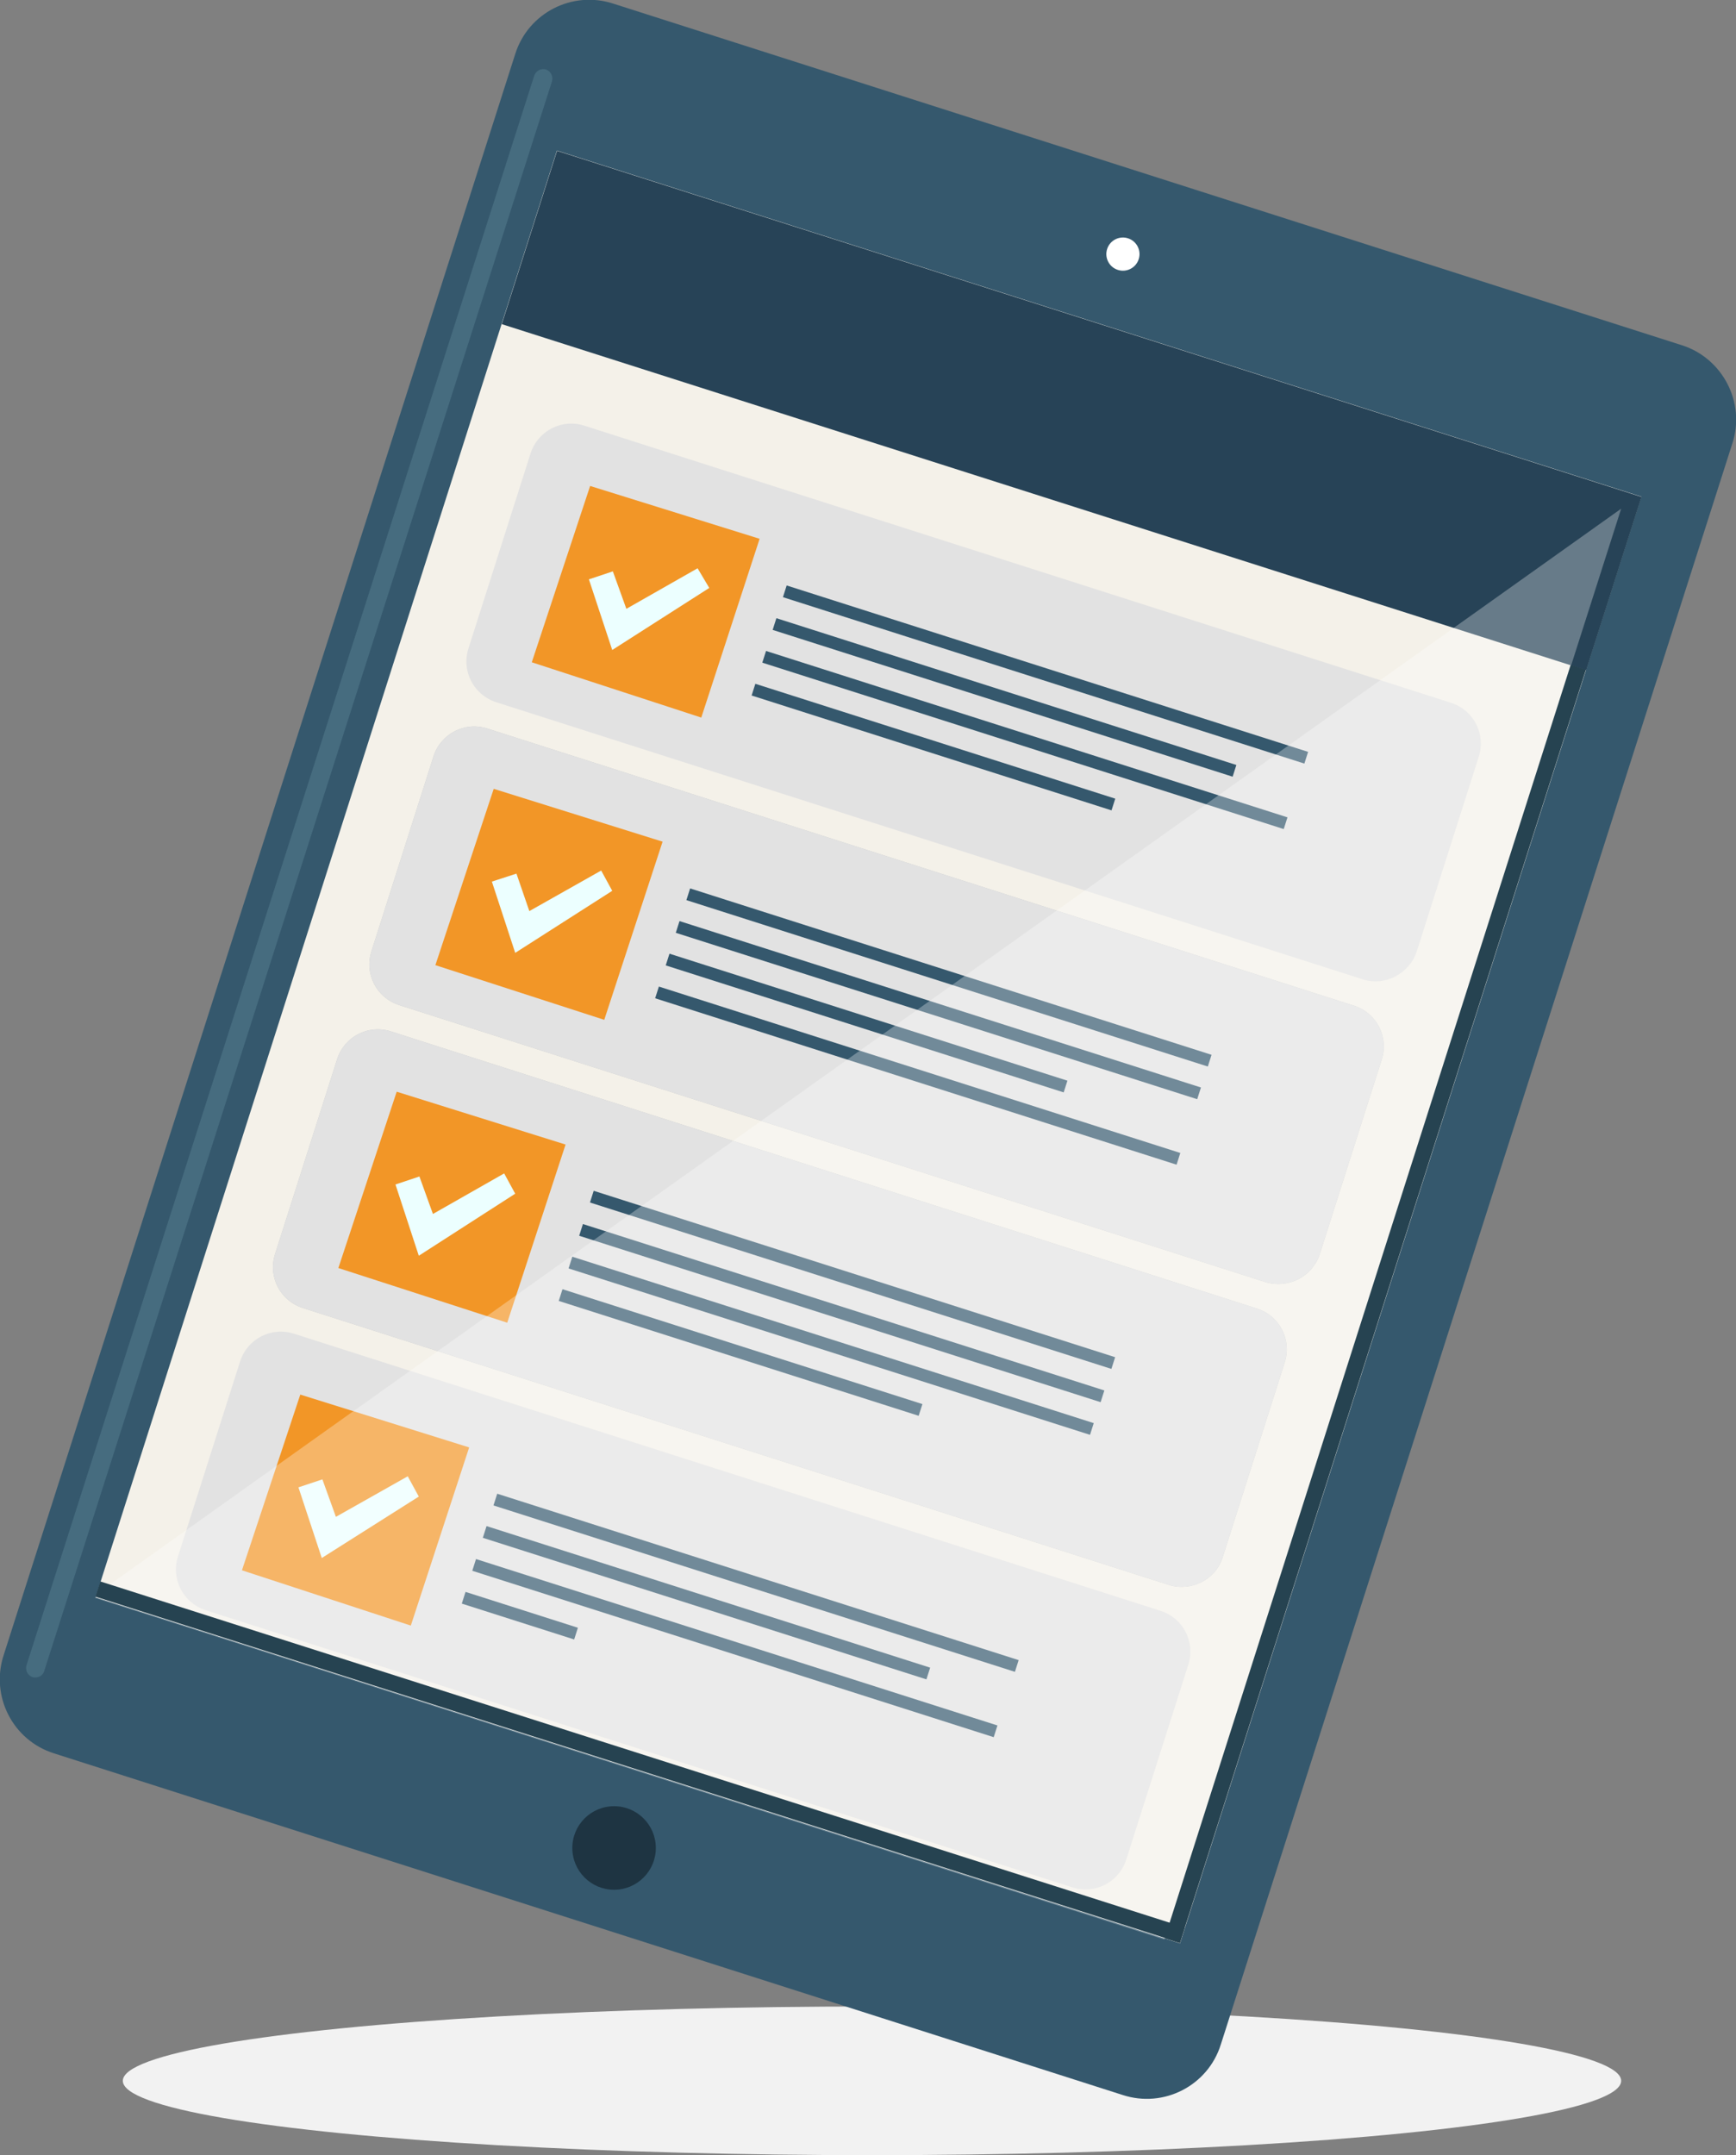 <?xml version="1.0" encoding="utf-8"?>
<!-- Generator: Adobe Illustrator 24.1.3, SVG Export Plug-In . SVG Version: 6.00 Build 0)  -->
<svg version="1.1" id="Ebene_1" xmlns="http://www.w3.org/2000/svg" xmlns:xlink="http://www.w3.org/1999/xlink" x="0px" y="0px"
	 viewBox="0 0 282.7 350.8" style="enable-background:new 0 0 282.7 350.8;" xml:space="preserve">
<rect x="0" y="0" width="282.7" height="350.8" fill="#808080" stroke="none"/>
<style type="text/css">
	.st0{fill:#F2F2F2;}
	.st1{fill:#35586D;}
	.st2{fill:#F4F1E9;}
	.st3{fill:#FFFFFF;}
	.st4{fill:#1E3442;}
	.st5{fill:#C2C5C6;}
	.st6{fill:#E1E1EB;}
	.st7{fill:#13BD75;}
	.st8{fill:#ECFFFF;}
	.st9{fill:#E2E2E2;}
	.st10{fill:#F29627;}
	.st11{fill:#274357;}
	.st12{fill:#466C7F;}
	.st13{opacity:0.3;fill:#FFFFFF;enable-background:new    ;}
	.st14{fill:#264351;}
</style>
<g>
	<ellipse id="Ellipse_311_2_" class="st0" cx="142" cy="338.7" rx="122" ry="12.1"/>
	<g>
		<path class="st1" d="M182.8,341l-174-55.6c-6.7-2.1-10.4-9.3-8.2-16L83.9,8.8c2.1-6.7,9.3-10.4,16-8.2l174,55.6
			c6.6,2.1,10.4,9.3,8.2,16l-83.3,260.6C196.7,339.5,189.5,343.2,182.8,341z"/>
		
			<rect x="17.9" y="77.9" transform="matrix(0.304 -0.953 0.953 0.304 -64.107 253.372)" class="st2" width="247.1" height="185.3"/>
		<ellipse transform="matrix(0.316 -0.949 0.949 0.316 85.777 201.851)" class="st3" cx="182.9" cy="41.4" rx="2.7" ry="2.7"/>
		<circle class="st4" cx="100" cy="300.8" r="6.8"/>
		<path class="st5" d="M190.4,258L49.3,212.9c-3.7-1.2-5.7-5.1-4.5-8.8l10.1-31.7c1.2-3.7,5.1-5.7,8.8-4.5L204.7,213
			c3.7,1.2,5.7,5.1,4.5,8.8l-10.1,31.7C198,257.1,194,259.1,190.4,258z"/>
		<g>
			
				<rect x="126" y="176.6" transform="matrix(0.304 -0.953 0.953 0.304 -112.277 267.512)" class="st6" width="2" height="68"/>
			
				<rect x="124.3" y="182" transform="matrix(0.304 -0.953 0.953 0.304 -118.538 269.599)" class="st6" width="2" height="68"/>
			
				<rect x="127.7" y="171.3" transform="matrix(0.304 -0.953 0.953 0.304 -106.017 265.426)" class="st6" width="2" height="68"/>
			
				<rect x="112.6" y="194.6" transform="matrix(0.304 -0.953 0.953 0.304 -128.733 259.872)" class="st6" width="2" height="46.9"/>
		</g>
		<polygon class="st7" points="55.1,206.4 82.6,215.3 92.1,186.3 64.6,177.7 		"/>
		<polygon class="st8" points="64.4,192.8 68.3,191.5 70.5,197.6 82.1,191 83.9,194.3 68.2,204.4 		"/>
		<path class="st5" d="M206.1,208.7L65,163.6c-3.7-1.2-5.7-5.1-4.5-8.8l10.1-31.7c1.2-3.7,5.1-5.7,8.8-4.5l141.1,45.1
			c3.7,1.2,5.7,5.1,4.5,8.8l-10.1,31.7C213.7,207.8,209.8,209.8,206.1,208.7z"/>
		<g>
			
				<rect x="141.8" y="127.3" transform="matrix(0.304 -0.953 0.953 0.304 -54.374 248.246)" class="st6" width="2" height="68"/>
			
				<rect x="140.1" y="132.7" transform="matrix(0.304 -0.953 0.953 0.304 -60.641 250.314)" class="st6" width="2" height="68"/>
			
				<rect x="143.5" y="122" transform="matrix(0.304 -0.953 0.953 0.304 -48.114 246.16)" class="st6" width="2" height="68"/>
			
				<rect x="128.3" y="145.3" transform="matrix(0.304 -0.953 0.953 0.304 -70.822 240.602)" class="st6" width="2" height="46.9"/>
		</g>
		<polygon class="st7" points="70.9,157.1 98.4,166 107.9,137 80.4,128.4 		"/>
		<polygon class="st8" points="80.1,143.5 84.1,142.2 86.2,148.3 97.9,141.7 99.7,145 83.9,155.1 		"/>
		<path class="st9" d="M221.9,159.4L80.8,114.3c-3.7-1.2-5.7-5.1-4.5-8.8l10.1-31.7c1.2-3.7,5.1-5.7,8.8-4.5l141.1,45.1
			c3.7,1.2,5.7,5.1,4.5,8.8l-10.1,31.7C229.5,158.5,225.5,160.6,221.9,159.4z"/>
		<path class="st9" d="M190.4,258L49.3,212.9c-3.7-1.2-5.7-5.1-4.5-8.8l10.1-31.7c1.2-3.7,5.1-5.7,8.8-4.5L204.7,213
			c3.7,1.2,5.7,5.1,4.5,8.8l-10.1,31.7C198,257.1,194,259.1,190.4,258z"/>
		<g>
			
				<rect x="136" y="169.3" transform="matrix(0.304 -0.953 0.953 0.304 -108.369 279.288)" class="st1" width="2" height="89.1"/>
			
				<rect x="134.3" y="174.6" transform="matrix(0.304 -0.953 0.953 0.304 -114.63 281.375)" class="st1" width="2" height="89.1"/>
			
				<rect x="137.8" y="164" transform="matrix(0.304 -0.953 0.953 0.304 -102.109 277.202)" class="st1" width="2" height="89.1"/>
			
				<rect x="119.5" y="189.6" transform="matrix(0.304 -0.953 0.953 0.304 -126.026 268)" class="st1" width="2" height="61.5"/>
		</g>
		<polygon class="st10" points="55.1,206.4 82.6,215.3 92.1,186.3 64.6,177.7 		"/>
		<polygon class="st8" points="64.4,192.8 68.3,191.5 70.5,197.6 82.1,191 83.9,194.3 68.2,204.4 		"/>
		<path class="st9" d="M206.1,208.7L65,163.6c-3.7-1.2-5.7-5.1-4.5-8.8l10.1-31.7c1.2-3.7,5.1-5.7,8.8-4.5l141.1,45.1
			c3.7,1.2,5.7,5.1,4.5,8.8l-10.1,31.7C213.7,207.8,209.8,209.8,206.1,208.7z"/>
		
			<rect x="151.8" y="120" transform="matrix(0.304 -0.953 0.953 0.304 -50.459 260.019)" class="st1" width="2" height="89.1"/>
		
			<rect x="140.1" y="132.7" transform="matrix(0.304 -0.953 0.953 0.304 -60.641 250.314)" class="st1" width="2" height="68"/>
		
			<rect x="153.5" y="114.7" transform="matrix(0.304 -0.953 0.953 0.304 -44.198 257.932)" class="st1" width="2" height="89.1"/>
		
			<rect x="148.4" y="130.7" transform="matrix(0.304 -0.953 0.953 0.304 -62.983 264.184)" class="st1" width="2" height="89.1"/>
		<polygon class="st10" points="70.9,157.1 98.4,166 107.9,137 80.4,128.4 		"/>
		<polygon class="st8" points="80.1,143.5 84.1,142.2 86.2,148.3 97.9,141.7 99.7,145 83.9,155.1 		"/>
		
			<rect x="162.6" y="74.4" transform="matrix(0.304 -0.953 0.953 0.304 5.489 234.87)" class="st1" width="2" height="78.6"/>
		<rect x="165.9" y="76.1" transform="matrix(0.304 -0.953 0.953 0.304 1.181 242.831)" class="st1" width="2" height="89.1"/>
		
			<rect x="169.3" y="65.4" transform="matrix(0.304 -0.953 0.953 0.304 13.705 238.665)" class="st1" width="2" height="89.1"/>
		<rect x="151" y="91" transform="matrix(0.304 -0.953 0.953 0.304 -10.23 229.448)" class="st1" width="2" height="61.5"/>
		<polygon class="st10" points="86.6,107.8 114.2,116.8 123.7,87.7 96.1,79.1 		"/>
		<polygon class="st8" points="95.9,94.3 99.8,93 102,99.1 113.6,92.5 115.5,95.7 99.7,105.8 		"/>
		<path class="st9" d="M174.6,307.2L33.5,262.1c-3.7-1.2-5.7-5.1-4.5-8.8l10.1-31.7c1.2-3.7,5.1-5.7,8.8-4.5L189,262.2
			c3.7,1.2,5.7,5.1,4.5,8.8l-10.1,31.7C182.2,306.4,178.3,308.4,174.6,307.2z"/>
		
			<rect x="114" y="223.2" transform="matrix(0.304 -0.953 0.953 0.304 -168.739 291.101)" class="st1" width="2" height="75.8"/>
		
			<rect x="118.6" y="223.9" transform="matrix(0.304 -0.953 0.953 0.304 -172.522 300.638)" class="st1" width="2" height="89.1"/>
		
			<rect x="122" y="213.3" transform="matrix(0.304 -0.953 0.953 0.304 -160.001 296.465)" class="st1" width="2" height="89.1"/>
		
			<rect x="83.6" y="253.5" transform="matrix(0.304 -0.953 0.953 0.304 -191.798 263.629)" class="st1" width="2" height="19.2"/>
		<polygon class="st10" points="39.4,255.6 66.9,264.6 76.4,235.6 48.9,227 		"/>
		<polygon class="st8" points="48.6,242.1 52.5,240.8 54.7,246.9 66.4,240.3 68.2,243.6 52.4,253.6 		"/>
		
			<rect x="159.8" y="-25.7" transform="matrix(0.304 -0.953 0.953 0.304 57.628 212.864)" class="st11" width="29.6" height="185.3"/>
		<path class="st12" d="M5.3,273L5.3,273c-0.8-0.3-1.2-1.1-1-1.9L87,12.3c0.3-0.8,1.1-1.2,1.9-1l0,0c0.8,0.3,1.2,1.1,1,1.9L7.2,272
			C7,272.8,6.1,273.2,5.3,273z"/>
		<polygon class="st13" points="189.6,315.7 15.5,260.1 15.8,259.4 264,82.8 		"/>
		
			<rect x="102.9" y="194.3" transform="matrix(0.304 -0.953 0.953 0.304 -200.897 298.891)" class="st14" width="2.6" height="185.3"/>
		
			<rect x="115.2" y="211.2" transform="matrix(0.304 -0.953 0.953 0.304 -46.635 361.077)" class="st14" width="217.5" height="2.6"/>
	</g>
</g>
</svg>
